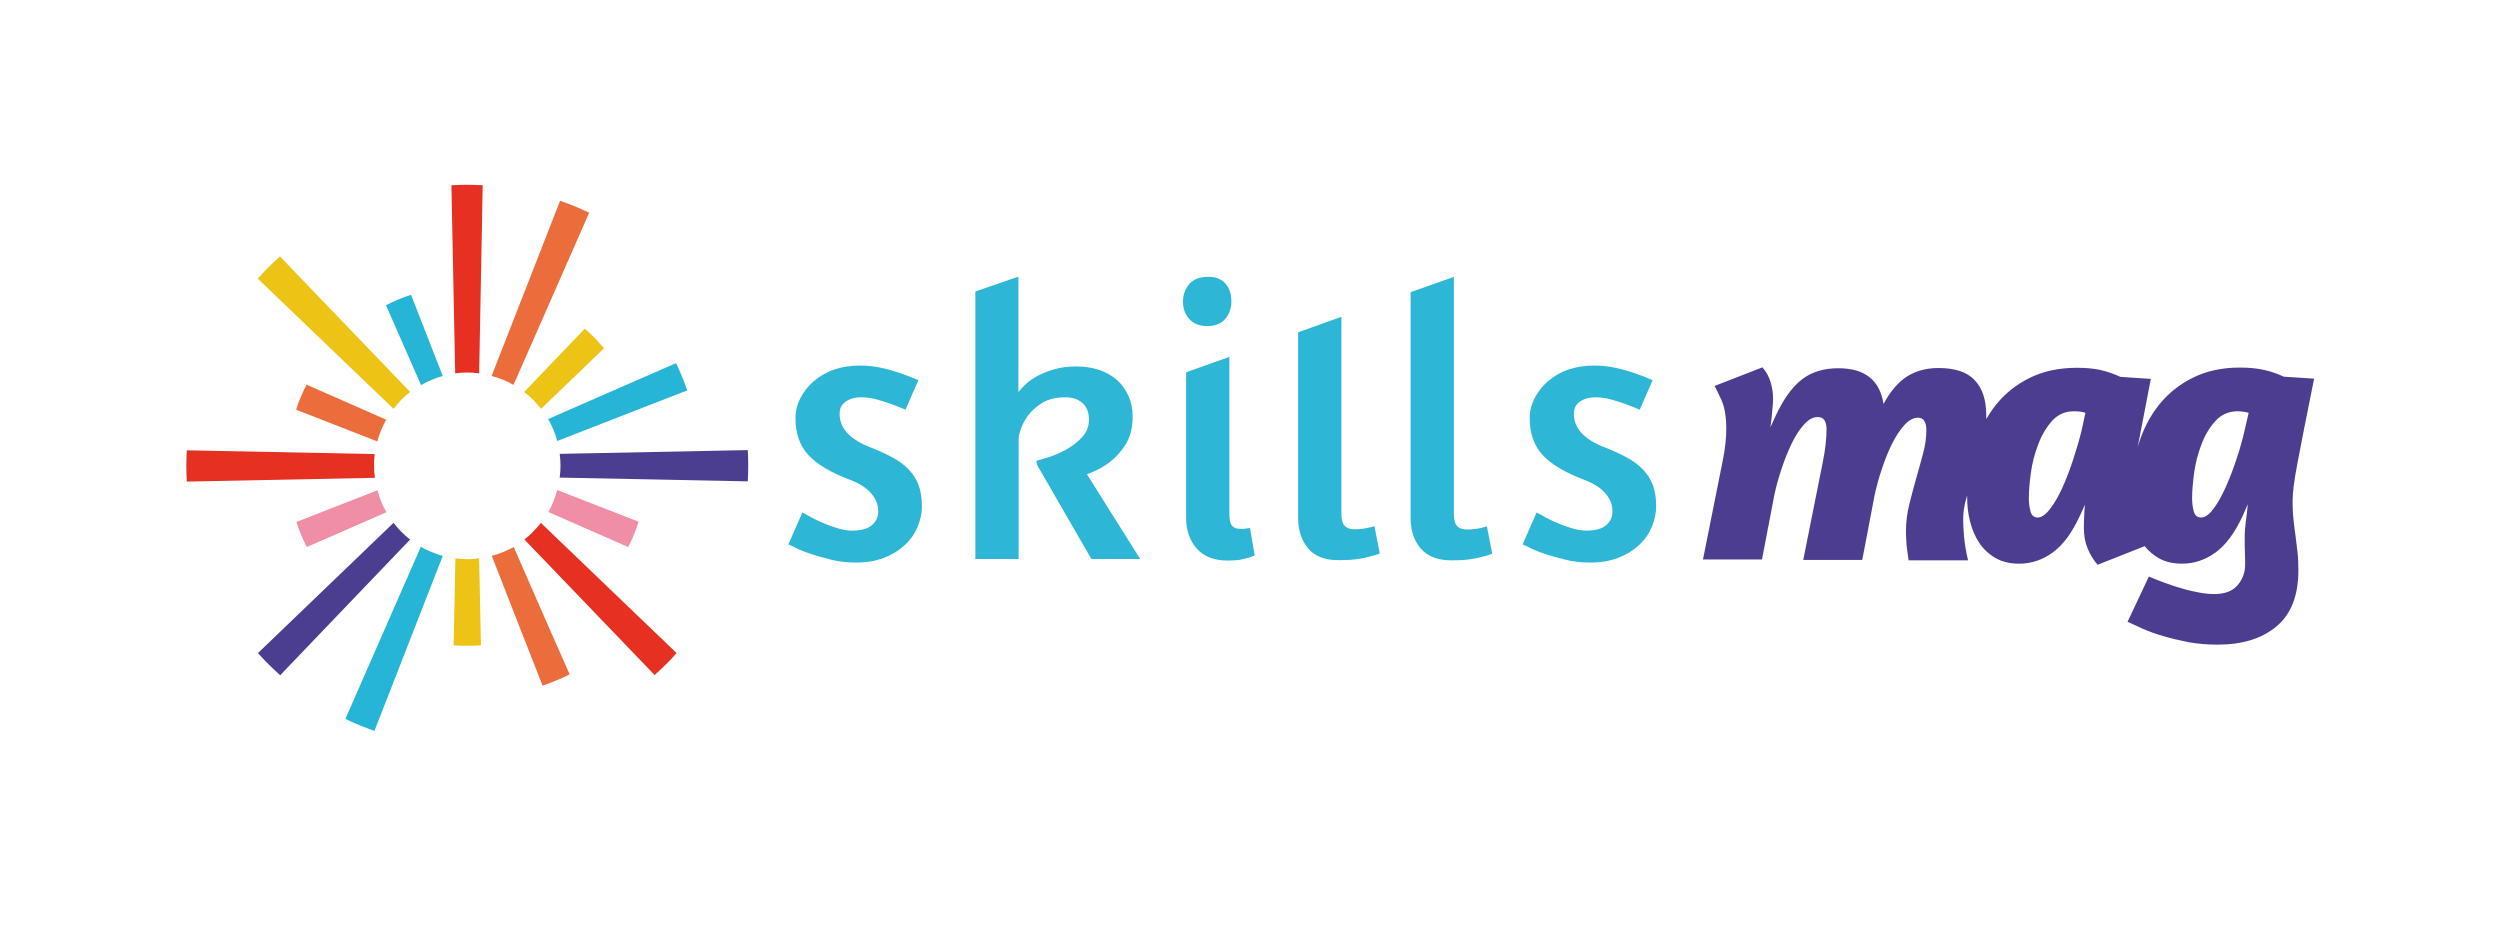<svg xmlns="http://www.w3.org/2000/svg" xmlns:xlink="http://www.w3.org/1999/xlink" x="0px" y="0px" viewBox="0 0 1127 420" style="enable-background:new 0 0 1127 420;" xml:space="preserve"><style type="text/css">	.st0{fill:#4C3D90;}	.st1{fill:#2DB6D6;}	.st2{fill:#EDC315;}	.st3{fill:#EC6D3C;}	.st4{fill:#E53022;}	.st5{fill:#26B5D7;}	.st6{fill:#F08EA5;}	.st7{fill:#4B3D8F;}	.st8{fill:none;}	.st9{display:none;}	.st10{display:inline;}	.st11{fill:none;stroke:#27B4D6;stroke-width:0.5;stroke-miterlimit:10;}	.st12{fill:none;stroke:#9F9F9E;stroke-width:0.45;stroke-miterlimit:10;}</style><g id="Logo">	<g>		<path class="st0" d="M1035.8,208.2c0.8-4.2,1.8-9.4,3-15.5c1.2-6.1,2.7-13.4,4.4-22l-13.7-0.9c-2.7-1.3-5.6-2.3-8.7-3   c-3-0.7-6.7-1.1-11.1-1.1c-7.9,0-14.9,1.5-21,4.5c-6.1,3-11.3,7.1-15.5,12.4c-4.2,5.3-7.3,11.4-9.4,18.5c-0.1,0.3-0.1,0.5-0.2,0.8   l6-31.1l-13.7-0.9c-3.2-1.5-6.3-2.5-9.4-3.2c-3-0.6-6.4-0.9-10.2-0.9c-8,0-15.1,1.5-21.2,4.5c-6.1,3-11.3,7.1-15.5,12.4   c-1.5,1.9-2.9,4-4.2,6.2c0-0.6,0-1.2,0-1.7c0-6.9-1.7-12.1-5.2-15.8c-3.4-3.7-8.9-5.5-16.3-5.5c-5.5,0-10.2,1.3-14.2,3.8   c-3.9,2.5-7.5,6.6-10.6,12.4c-1.7-10.8-8.5-16.1-20.4-16.1c-6.6,0-12.2,1.7-16.6,5.2c-4.4,3.5-8.3,9-11.8,16.6l-2.2,4.8   c0.5-3.7,0.8-6.4,0.9-8.2c0.2-1.8,0.3-3.3,0.3-4.6c0-2.7-0.4-5.3-1.2-7.8c-0.8-2.5-2-4.6-3.6-6.4l-21.6,8.4   c0.7,1.1,1.7,3.3,3.2,6.5c1.4,3.2,2.1,7.5,2.1,12.9c0,2.1-0.1,4.3-0.4,6.8c-0.3,2.5-0.7,5.1-1.3,8l-8.8,44h26.6l5.5-28.7   c0.8-3.9,1.9-7.9,3.3-12.1c1.4-4.2,2.9-8,4.6-11.5c1.7-3.5,3.6-6.4,5.6-8.6c2-2.2,4-3.3,6.1-3.3c1.5,0,2.5,0.5,3.1,1.5   c0.6,1,0.9,2.3,0.9,3.9c0,1.9-0.1,4.2-0.4,6.8c-0.3,2.6-0.7,5.3-1.3,8.2l-8.8,44h26.6l5.5-28.8c0.8-3.9,1.9-7.9,3.3-12.1   c1.4-4.2,2.9-8,4.6-11.4c1.7-3.4,3.6-6.3,5.6-8.5c2-2.2,4-3.3,6.1-3.3c1.4,0,2.3,0.5,2.9,1.5c0.6,1,0.9,2.3,0.9,3.9   c0,3.6-0.5,7.2-1.5,10.8c-1,3.7-2,7.4-3.1,11.2c-1.1,3.8-2.1,7.7-3.1,11.7c-1,4-1.5,8-1.5,12.1c0,1.5,0.1,3.2,0.2,5.1   c0.1,1.9,0.5,4.6,1,8h26.8c-0.9-3.8-1.5-7.3-1.8-10.6c-0.3-3.3-0.4-5.9-0.4-8c0-3.2,0.5-6.5,1.6-10c0.1-0.2,0.2-0.5,0.2-0.7   c0,0.4,0,0.8,0,1.2c0,3.5,0.4,7.1,1.3,10.6c0.9,3.5,2.2,6.6,4,9.4c1.8,2.8,4.2,5.1,7.2,6.9c3,1.8,6.6,2.7,11,2.7   c5.4,0,10.4-1.7,15-5c4.6-3.3,8.8-8.9,12.4-16.8l2.2-4.8c-0.2,2.3-0.4,4.3-0.4,6c-0.1,1.7-0.1,3.3-0.1,4.6c0,3.4,0.6,6.6,1.8,9.4   c1.2,2.8,2.7,5.2,4.4,7.1l21.2-8.4c1.7,2.1,3.7,3.8,6,5.2c2.9,1.8,6.6,2.7,10.9,2.7c5.4,0,10.4-1.7,15-5   c4.6-3.3,8.8-8.9,12.4-16.8l2.2-5c-0.2,2.6-0.5,5.2-0.9,7.8c-0.3,2.6-0.5,4.8-0.5,6.8c0,3.2,0,5.6,0.1,7.1   c0.1,1.5,0.1,3.4,0.1,5.6c0,3.4-1.1,6.5-3.4,9.2c-2.3,2.7-5.8,4-10.6,4c-2.3,0-4.7-0.3-7.3-0.8c-2.6-0.5-5.2-1.1-7.7-1.9   c-2.6-0.7-5.1-1.6-7.6-2.5c-2.5-0.9-4.7-1.8-6.8-2.7l-9.6,20.4c1.9,0.9,4.3,2,7,3.2c2.7,1.2,5.8,2.3,9.3,3.3   c3.4,1,7.2,1.9,11.2,2.7c4,0.7,8.4,1.1,13.1,1.1c11.1,0,19.9-2.7,26.5-8.2c6.6-5.5,9.9-13.9,9.9-25.2c0-3.1-0.1-5.9-0.4-8.4   c-0.3-2.5-0.6-5-0.9-7.4c-0.3-2.4-0.7-4.9-0.9-7.4c-0.3-2.5-0.4-5.3-0.4-8.2c0-1.8,0.2-4.1,0.5-6.7   C1034.4,215.9,1035,212.5,1035.8,208.2z M938.4,194c-1,4.1-2.3,8.5-3.8,13.1c-1.5,4.6-3.1,8.9-4.9,12.8c-1.8,3.9-3.6,7.1-5.6,9.6   c-1.9,2.5-3.8,3.8-5.5,3.8c-1.6,0-2.7-0.9-3.2-2.6c-0.5-1.7-0.8-3.8-0.8-6.2c0-3,0.3-6.7,0.9-11.2c0.6-4.5,1.7-8.8,3.3-12.9   c1.5-4.1,3.6-7.6,6.2-10.6c2.6-2.9,5.9-4.4,9.9-4.4c2.2,0,3.9,0.2,5.2,0.7L938.4,194z M1012.4,191.7c-1,4.7-2.3,9.5-3.9,14.4   c-1.6,4.9-3.3,9.4-5.1,13.4c-1.8,4-3.6,7.3-5.6,9.9c-1.9,2.6-3.8,3.9-5.5,3.9c-1.7,0-2.8-0.9-3.3-2.6c-0.5-1.7-0.8-3.8-0.8-6.2   c0-3,0.3-6.7,0.9-11.2c0.6-4.5,1.7-8.8,3.3-12.9c1.5-4.1,3.6-7.6,6.3-10.6c2.6-2.9,6-4.4,10-4.4c1,0,1.9,0.1,2.7,0.2   c0.7,0.1,1.5,0.3,2.3,0.5L1012.4,191.7z"></path>		<g>			<path class="st1" d="M387.5,164.8c3.3,0,6.6,0.3,9.7,1c3.2,0.7,6,1.5,8.6,2.4c3,1,5.7,2.1,8.2,3.2l-5.8,13.3    c-2.3-1-4.6-1.9-6.8-2.7c-1.9-0.7-4.1-1.3-6.4-2c-2.3-0.6-4.6-0.9-6.9-0.9c-2.6,0-4.9,0.6-6.8,1.9c-1.9,1.3-2.8,3.1-2.8,5.6    c0,6.5,4.7,11.6,14.2,15.2c3.5,1.4,6.7,2.8,9.6,4.4c2.8,1.5,5.3,3.3,7.3,5.4c2,2.1,3.5,4.4,4.5,7.1c1,2.7,1.5,5.8,1.5,9.5    c0,3.2-0.7,6.3-2,9.4c-1.3,3.1-3.2,5.8-5.8,8.2c-2.6,2.4-5.7,4.3-9.4,5.7c-3.7,1.4-7.9,2.1-12.6,2.1c-3.8,0-7.5-0.4-11.1-1.3    c-3.6-0.9-6.9-1.8-9.8-2.8c-2.9-1-5.2-2-6.9-2.9l-2.6-1.2l6.3-14.4l2.2,1.2c1.5,0.9,3.4,1.9,5.6,2.9c2.3,1,4.7,2,7.4,2.8    c2.6,0.9,5,1.3,7.2,1.3c4,0,7-0.8,8.9-2.4c1.9-1.6,2.9-3.7,2.9-6.3c0-3-1.1-5.7-3.2-8.1c-2.1-2.5-5.3-4.5-9.5-6.1    c-8.8-3.3-15.1-7.1-18.9-11.3c-3.8-4.2-5.7-9.7-5.7-16.4c0-3.2,0.7-6.2,2.2-9.1c1.5-2.9,3.5-5.5,6.1-7.7c2.6-2.2,5.6-4,9.1-5.2    C379.5,165.4,383.4,164.8,387.5,164.8"></path>			<path class="st1" d="M459.1,124.7v52c0.9-1.1,2.1-2.4,3.5-3.7c1.4-1.3,3.2-2.5,5.4-3.7c2.2-1.1,4.7-2.1,7.5-2.9    c2.8-0.8,6.2-1.2,9.9-1.2c3.5,0,6.8,0.5,9.9,1.5c3.1,1,5.7,2.5,8,4.4c2.2,1.9,4,4.3,5.3,7.1c1.3,2.8,2,6,2,9.5    c0,5.1-1.1,9.4-3.2,12.7c-2.1,3.3-4.5,5.9-7.1,7.9c-3,2.3-6.4,4.1-10.3,5.5L514,252H492l-24.6-42.6l-0.2-1.7    c0.9-0.2,2.7-0.7,5.2-1.5c2.6-0.8,5.2-1.9,8-3.4c2.7-1.5,5.2-3.3,7.3-5.6c2.1-2.2,3.2-4.9,3.2-8c0-3.3-1-5.8-2.9-7.5    c-1.9-1.7-4.5-2.6-7.7-2.6c-4.3,0-7.9,0.9-10.6,2.6c-2.7,1.7-4.9,3.7-6.4,5.8c-1.5,2.2-2.6,4.2-3.2,6.2c-0.6,1.9-0.9,3.1-0.9,3.4    V252h-19.5V131.4L459.1,124.7z"></path>			<path class="st1" d="M539.5,247.3c-3.2-3.6-4.8-8.2-4.8-13.9v-65.6l19.5-6.9v70.8c0,2.6,0.4,4.4,1.2,5.3c0.8,0.9,2,1.4,3.6,1.4    h1.5c0.5,0,1-0.1,1.5-0.2c0.5,0,1-0.1,1.5-0.2l2.1,12.3c-0.8,0.5-1.8,0.9-3.1,1.2c-1,0.3-2.3,0.6-3.8,0.9    c-1.5,0.2-3.3,0.3-5.2,0.3C547.3,252.7,542.7,250.9,539.5,247.3"></path>			<path class="st1" d="M589.8,247.3c-3.1-3.6-4.6-8.2-4.6-13.8v-83.7l19.5-7v88.8c0,2.6,0.5,4.4,1.5,5.5c1,1,2.5,1.5,4.4,1.5    c1.1,0,2.3-0.1,3.3-0.2c1.1-0.1,2.1-0.3,3-0.5c1-0.2,1.9-0.5,2.7-0.7l2.4,12.3c-1.5,0.6-3.1,1.1-5,1.5c-1.6,0.5-3.5,0.8-5.6,1.1    c-2.2,0.3-4.6,0.4-7.4,0.4C597.7,252.7,592.9,250.9,589.8,247.3"></path>			<path class="st1" d="M640.5,247.3c-3.1-3.6-4.6-8.2-4.6-13.8V131.7l19.5-6.9v106.9c0,2.6,0.5,4.4,1.5,5.5c1,1,2.5,1.5,4.4,1.5    c1.1,0,2.3-0.1,3.3-0.2c1.1-0.1,2.1-0.3,3-0.5c1-0.2,1.9-0.5,2.7-0.7l2.4,12.3c-1.5,0.6-3.1,1.1-5,1.5c-1.6,0.5-3.5,0.8-5.6,1.1    c-2.2,0.3-4.6,0.4-7.4,0.4C648.4,252.7,643.6,250.9,640.5,247.3"></path>			<path class="st1" d="M718.5,164.8c3.3,0,6.6,0.3,9.7,1c3.2,0.7,6,1.5,8.6,2.4c3,1,5.7,2.1,8.2,3.2l-5.8,13.3    c-2.3-1-4.6-1.9-6.8-2.7c-1.9-0.7-4.1-1.3-6.4-2c-2.3-0.6-4.6-0.9-6.9-0.9c-2.6,0-4.9,0.6-6.8,1.9c-1.9,1.3-2.8,3.1-2.8,5.6    c0,6.5,4.7,11.6,14.2,15.2c3.5,1.4,6.7,2.8,9.6,4.4c2.8,1.5,5.3,3.3,7.3,5.4c2,2.1,3.5,4.4,4.5,7.1c1,2.7,1.5,5.8,1.5,9.5    c0,3.2-0.7,6.3-2,9.4c-1.3,3.1-3.2,5.8-5.8,8.2c-2.6,2.4-5.7,4.3-9.4,5.7c-3.7,1.4-7.9,2.1-12.6,2.1c-3.8,0-7.5-0.4-11.1-1.3    c-3.6-0.9-6.9-1.8-9.8-2.8c-2.9-1-5.2-2-6.9-2.9l-2.6-1.2l6.3-14.4l2.2,1.2c1.5,0.9,3.4,1.9,5.6,2.9c2.3,1,4.7,2,7.4,2.8    c2.6,0.9,5,1.3,7.2,1.3c4,0,7-0.8,8.9-2.4c1.9-1.6,2.9-3.7,2.9-6.3c0-3-1.1-5.7-3.2-8.1c-2.1-2.5-5.3-4.5-9.5-6.1    c-8.8-3.3-15.1-7.1-18.9-11.3c-3.8-4.2-5.7-9.7-5.7-16.4c0-3.2,0.7-6.2,2.2-9.1c1.5-2.9,3.5-5.5,6.1-7.7c2.6-2.2,5.6-4,9.1-5.2    C710.6,165.4,714.4,164.8,718.5,164.8"></path>			<path class="st1" d="M552.4,127.8c1.8,2.1,2.7,4.7,2.7,8c0,3.1-0.9,5.8-2.8,8c-1.9,2.2-4.6,3.2-8.2,3.2c-3.4,0-6.1-1.1-8-3.2    c-1.9-2.2-2.8-4.7-2.8-7.7c0-3.1,0.9-5.8,2.8-8c1.9-2.2,4.7-3.3,8.4-3.3C547.9,124.7,550.5,125.7,552.4,127.8"></path>		</g>		<g>			<g>				<path class="st2" d="M272.3,157l-28.4,27.3c-1.1-1.4-2.3-2.7-3.5-4c-1.3-1.3-2.7-2.5-4.1-3.6l27.3-28.5c1.6,1.3,3.1,2.7,4.6,4.2     C269.6,154,271,155.5,272.3,157"></path>				<path class="st3" d="M231.5,173.5c-3.1-1.8-6.4-3.1-9.9-4l30.9-79c2.2,0.8,4.4,1.6,6.6,2.5c2.2,0.9,4.4,1.9,6.5,2.9L231.5,173.5     z"></path>				<path class="st4" d="M216,168.3c-3.6-0.5-7.2-0.5-10.8,0l-1.7-84.8c2.3-0.1,4.7-0.2,7-0.2c2.4,0,4.7,0.1,7.1,0.2L216,168.3z"></path>				<path class="st5" d="M199.6,169.5c-3.4,0.9-6.7,2.3-9.8,4.1l-15.8-36c3.6-1.9,7.5-3.5,11.3-4.7L199.6,169.5z"></path>				<path class="st2" d="M177.4,184.3l-61.2-58.7c1.6-1.7,3.1-3.4,4.8-5.1c1.7-1.7,3.4-3.3,5.2-4.9l58.7,61.1     c-1.4,1.1-2.7,2.2-4,3.5C179.7,181.5,178.5,182.9,177.4,184.3"></path>				<path class="st3" d="M170.1,199l-36.6-14.3c1.2-3.9,2.8-7.6,4.7-11.3l35.9,15.8C172.4,192.3,171,195.6,170.1,199"></path>				<path class="st4" d="M169,215.4l-84.8,1.7c-0.1-2.3-0.2-4.6-0.2-7c0-2.4,0.1-4.7,0.2-7.1l84.7,1.7     C168.5,208.2,168.5,211.8,169,215.4"></path>				<path class="st6" d="M174.2,230.9l-35.9,15.7c-1.9-3.7-3.5-7.5-4.7-11.3l36.6-14.3C171,224.5,172.4,227.8,174.2,230.9"></path>				<path class="st7" d="M126.3,304.4c-1.7-1.6-3.4-3.1-5.1-4.8c-1.7-1.7-3.3-3.4-4.9-5.2l61.1-58.7c1.1,1.4,2.2,2.7,3.5,4     c1.3,1.3,2.6,2.5,4,3.5L126.3,304.4z"></path>				<path class="st5" d="M168.8,329.5c-2.2-0.8-4.4-1.6-6.6-2.5c-2.2-0.9-4.4-1.9-6.5-2.9l34-77.6c3.1,1.8,6.5,3.1,9.9,4.1     L168.8,329.5z"></path>				<path class="st2" d="M216.8,290.9c-4.1,0.3-8.2,0.3-12.3,0l0.8-39.2c3.6,0.5,7.2,0.5,10.7,0L216.8,290.9z"></path>				<path class="st3" d="M256.8,304c-4,2-8.1,3.7-12.2,5.1l-8.6-21.9l-14.3-36.6c3.4-0.9,6.7-2.3,9.9-4l15.7,35.9L256.8,304z"></path>				<path class="st4" d="M300.3,299.4c-1.7,1.7-3.4,3.3-5.2,4.9l-58.7-61.1c1.4-1.1,2.7-2.2,3.9-3.5c1.3-1.3,2.5-2.6,3.5-4     l61.2,58.7C303.5,296.1,302,297.8,300.3,299.4"></path>				<path class="st6" d="M283.2,246.6l-36-15.8c1.8-3.1,3.1-6.5,4-9.9l36.7,14.3C286.6,239.1,285.1,243,283.2,246.6"></path>				<path class="st7" d="M337.1,217l-84.8-1.7c0.5-3.6,0.5-7.2,0-10.7l84.8-1.7c0.1,2.3,0.2,4.6,0.2,7     C337.3,212.2,337.2,214.6,337.1,217"></path>				<path class="st5" d="M309.8,176l-21.9,8.5l-36.7,14.3c-0.9-3.4-2.3-6.8-4.1-9.9l36.1-15.8l21.6-9.4     C306.7,167.8,308.4,171.9,309.8,176"></path>			</g>			<circle class="st8" cx="210.6" cy="210" r="42"></circle>		</g>	</g></g><g id="Grid" class="st9">	<g class="st10">		<g>			<g>				<line class="st11" x1="0" y1="252" x2="1127.2" y2="252"></line>				<line class="st11" x1="0" y1="336" x2="1127.2" y2="336"></line>				<line class="st11" x1="0" y1="420" x2="1127.2" y2="420"></line>				<line class="st12" x1="0" y1="304.6" x2="1127.2" y2="304.6"></line>				<line class="st12" x1="0" y1="283.4" x2="1127.2" y2="283.4"></line>				<g>					<line class="st12" x1="0" y1="136.6" x2="1127.2" y2="136.6"></line>					<line class="st12" x1="0" y1="115.4" x2="1127.2" y2="115.4"></line>				</g>				<line class="st11" x1="0" y1="168" x2="1127.2" y2="168"></line>				<line class="st11" x1="0" y1="84" x2="1127.2" y2="84"></line>				<line class="st11" x1="0" y1="0" x2="1127.2" y2="0"></line>				<line class="st12" x1="843.1" y1="57.6" x2="83.9" y2="329"></line>				<line class="st12" x1="843.1" y1="120.5" x2="83.9" y2="391.9"></line>				<line class="st12" x1="843.1" y1="-12.5" x2="83.9" y2="259"></line>				<g>					<line class="st11" x1="1043.2" y1="0" x2="1043.2" y2="420"></line>					<line class="st11" x1="1127.2" y1="0" x2="1127.2" y2="420"></line>				</g>				<line class="st12" x1="358.6" y1="0" x2="358.6" y2="420"></line>				<line class="st12" x1="337.3" y1="0" x2="337.3" y2="420"></line>				<g>					<line class="st12" x1="767.8" y1="0" x2="767.8" y2="420"></line>					<line class="st12" x1="746.5" y1="0" x2="746.5" y2="420"></line>				</g>				<g>					<line class="st11" x1="0" y1="0" x2="0" y2="420"></line>					<line class="st11" x1="84" y1="0" x2="84" y2="420"></line>				</g>				<circle class="st12" cx="210.6" cy="210" r="126.6"></circle>				<path class="st11" d="M387.5-3.2c3.3,0,6.6,0.3,9.7,1c3.2,0.7,6,1.5,8.6,2.4c3,1,5.7,2.1,8.2,3.2l-5.8,13.3     c-2.3-1-4.6-1.9-6.8-2.7c-1.9-0.7-4.1-1.3-6.4-2c-2.3-0.6-4.6-0.9-6.9-0.9c-2.6,0-4.9,0.6-6.8,1.9c-1.9,1.3-2.8,3.1-2.8,5.6     c0,6.5,4.7,11.6,14.2,15.2c3.5,1.4,6.7,2.8,9.6,4.4c2.8,1.5,5.3,3.3,7.3,5.4c2,2.1,3.5,4.4,4.5,7.1c1,2.7,1.5,5.8,1.5,9.5     c0,3.2-0.7,6.3-2,9.4c-1.3,3.1-3.2,5.8-5.8,8.2c-2.6,2.4-5.7,4.3-9.4,5.7c-3.7,1.4-7.9,2.1-12.6,2.1c-3.8,0-7.5-0.4-11.1-1.3     c-3.6-0.9-6.9-1.8-9.8-2.8c-2.9-1-5.2-2-6.9-2.9l-2.6-1.2l6.3-14.4l2.2,1.2c1.5,0.9,3.4,1.9,5.6,2.9c2.3,1,4.7,2,7.4,2.8     c2.6,0.9,5,1.3,7.2,1.3c4,0,7-0.8,8.9-2.4c1.9-1.6,2.9-3.7,2.9-6.3c0-3-1.1-5.7-3.2-8.1c-2.1-2.5-5.3-4.5-9.5-6.1     c-8.8-3.3-15.1-7.1-18.9-11.3c-3.8-4.2-5.7-9.7-5.7-16.4c0-3.2,0.7-6.2,2.2-9.1c1.5-2.9,3.5-5.5,6.1-7.7s5.6-4,9.1-5.2     C379.5-2.6,383.4-3.2,387.5-3.2"></path>				<path class="st11" d="M1130.4,212.1c0,3.3-0.3,6.6-1,9.7c-0.7,3.2-1.5,6-2.4,8.6c-1,3-2.1,5.7-3.2,8.2l-13.3-5.8     c1-2.3,1.9-4.6,2.7-6.8c0.7-1.9,1.3-4.1,2-6.4c0.6-2.3,0.9-4.6,0.9-6.9c0-2.6-0.6-4.9-1.9-6.8c-1.3-1.9-3.1-2.8-5.6-2.8     c-6.5,0-11.6,4.7-15.2,14.2c-1.4,3.5-2.8,6.7-4.4,9.6c-1.5,2.8-3.3,5.3-5.4,7.3c-2.1,2-4.4,3.5-7.1,4.5c-2.7,1-5.8,1.5-9.5,1.5     c-3.2,0-6.3-0.7-9.4-2c-3.1-1.3-5.8-3.2-8.2-5.8c-2.4-2.6-4.3-5.7-5.7-9.4c-1.4-3.7-2.1-7.9-2.1-12.6c0-3.8,0.4-7.5,1.3-11.1     c0.9-3.6,1.8-6.9,2.8-9.8c1-2.9,2-5.2,2.9-6.9l1.2-2.6l14.4,6.3l-1.2,2.2c-0.9,1.5-1.9,3.4-2.9,5.6c-1,2.3-2,4.7-2.8,7.4     c-0.9,2.6-1.3,5-1.3,7.2c0,4,0.8,7,2.4,8.9c1.6,1.9,3.7,2.9,6.3,2.9c3,0,5.7-1.1,8.1-3.2c2.5-2.1,4.5-5.3,6.1-9.5     c3.3-8.8,7.1-15.1,11.3-18.9c4.2-3.8,9.7-5.7,16.4-5.7c3.2,0,6.2,0.7,9.1,2.2c2.9,1.5,5.5,3.5,7.7,6.1c2.2,2.6,4,5.6,5.2,9.1     C1129.8,204.1,1130.4,207.9,1130.4,212.1"></path>				<path class="st11" d="M383.4,423.2c-3.3,0-6.6-0.3-9.7-1c-3.2-0.7-6-1.5-8.6-2.4c-3-1-5.7-2.1-8.2-3.2l5.8-13.3     c2.3,1,4.6,1.9,6.8,2.7c1.9,0.7,4.1,1.3,6.4,2c2.3,0.6,4.6,0.9,6.9,0.9c2.6,0,4.9-0.6,6.8-1.9c1.9-1.3,2.8-3.1,2.8-5.6     c0-6.5-4.7-11.6-14.2-15.2c-3.5-1.4-6.7-2.8-9.6-4.4c-2.8-1.5-5.3-3.3-7.3-5.4c-2-2.1-3.5-4.4-4.5-7.1c-1-2.7-1.5-5.8-1.5-9.5     c0-3.2,0.7-6.3,2-9.4c1.3-3.1,3.2-5.8,5.8-8.2c2.6-2.4,5.7-4.3,9.4-5.7c3.7-1.4,7.9-2.1,12.6-2.1c3.8,0,7.5,0.4,11.1,1.3     c3.6,0.9,6.9,1.8,9.8,2.8c2.9,1,5.2,2,6.9,2.9l2.6,1.2l-6.3,14.4l-2.2-1.2c-1.5-0.9-3.4-1.9-5.6-2.9c-2.3-1-4.7-2-7.4-2.8     c-2.6-0.9-5-1.3-7.2-1.3c-4,0-7,0.8-8.9,2.4c-1.9,1.6-2.9,3.7-2.9,6.3c0,3,1.1,5.7,3.2,8.1c2.1,2.5,5.3,4.5,9.5,6.1     c8.8,3.3,15.1,7.1,18.9,11.3c3.8,4.2,5.7,9.7,5.7,16.4c0,3.2-0.7,6.2-2.2,9.1c-1.5,2.9-3.5,5.5-6.1,7.7c-2.6,2.2-5.6,4-9.1,5.2     C391.3,422.6,387.5,423.2,383.4,423.2"></path>				<path class="st11" d="M-3.2,207.9c0-3.3,0.3-6.6,1-9.7c0.7-3.2,1.5-6,2.4-8.6c1-3,2.1-5.7,3.2-8.2l13.3,5.8     c-1,2.3-1.9,4.6-2.7,6.8c-0.7,1.9-1.3,4.1-2,6.4c-0.6,2.3-0.9,4.6-0.9,6.9c0,2.6,0.6,4.9,1.9,6.8c1.3,1.9,3.1,2.8,5.6,2.8     c6.5,0,11.6-4.7,15.2-14.2c1.4-3.5,2.8-6.7,4.4-9.6c1.5-2.8,3.3-5.3,5.4-7.3c2.1-2,4.4-3.5,7.1-4.5c2.7-1,5.8-1.5,9.5-1.5     c3.2,0,6.3,0.7,9.4,2c3.1,1.3,5.8,3.2,8.2,5.8c2.4,2.6,4.3,5.7,5.7,9.4c1.4,3.7,2.1,7.9,2.1,12.6c0,3.8-0.4,7.5-1.3,11.1     c-0.9,3.6-1.8,6.9-2.8,9.8c-1,2.9-2,5.2-2.9,6.9l-1.2,2.6l-14.4-6.3l1.2-2.2c0.9-1.5,1.9-3.4,2.9-5.6c1-2.3,2-4.7,2.8-7.4     c0.9-2.6,1.3-5,1.3-7.2c0-4-0.8-7-2.4-8.9c-1.6-1.9-3.7-2.9-6.3-2.9c-3,0-5.7,1.1-8.1,3.2c-2.5,2.1-4.5,5.3-6.1,9.5     c-3.3,8.8-7.1,15.1-11.3,18.9c-4.2,3.8-9.7,5.7-16.4,5.7c-3.2,0-6.2-0.7-9.1-2.2c-2.9-1.5-5.5-3.5-7.7-6.1     c-2.2-2.6-4-5.6-5.2-9.1C-2.6,215.9-3.2,212.1-3.2,207.9"></path>			</g>		</g>	</g></g></svg>
